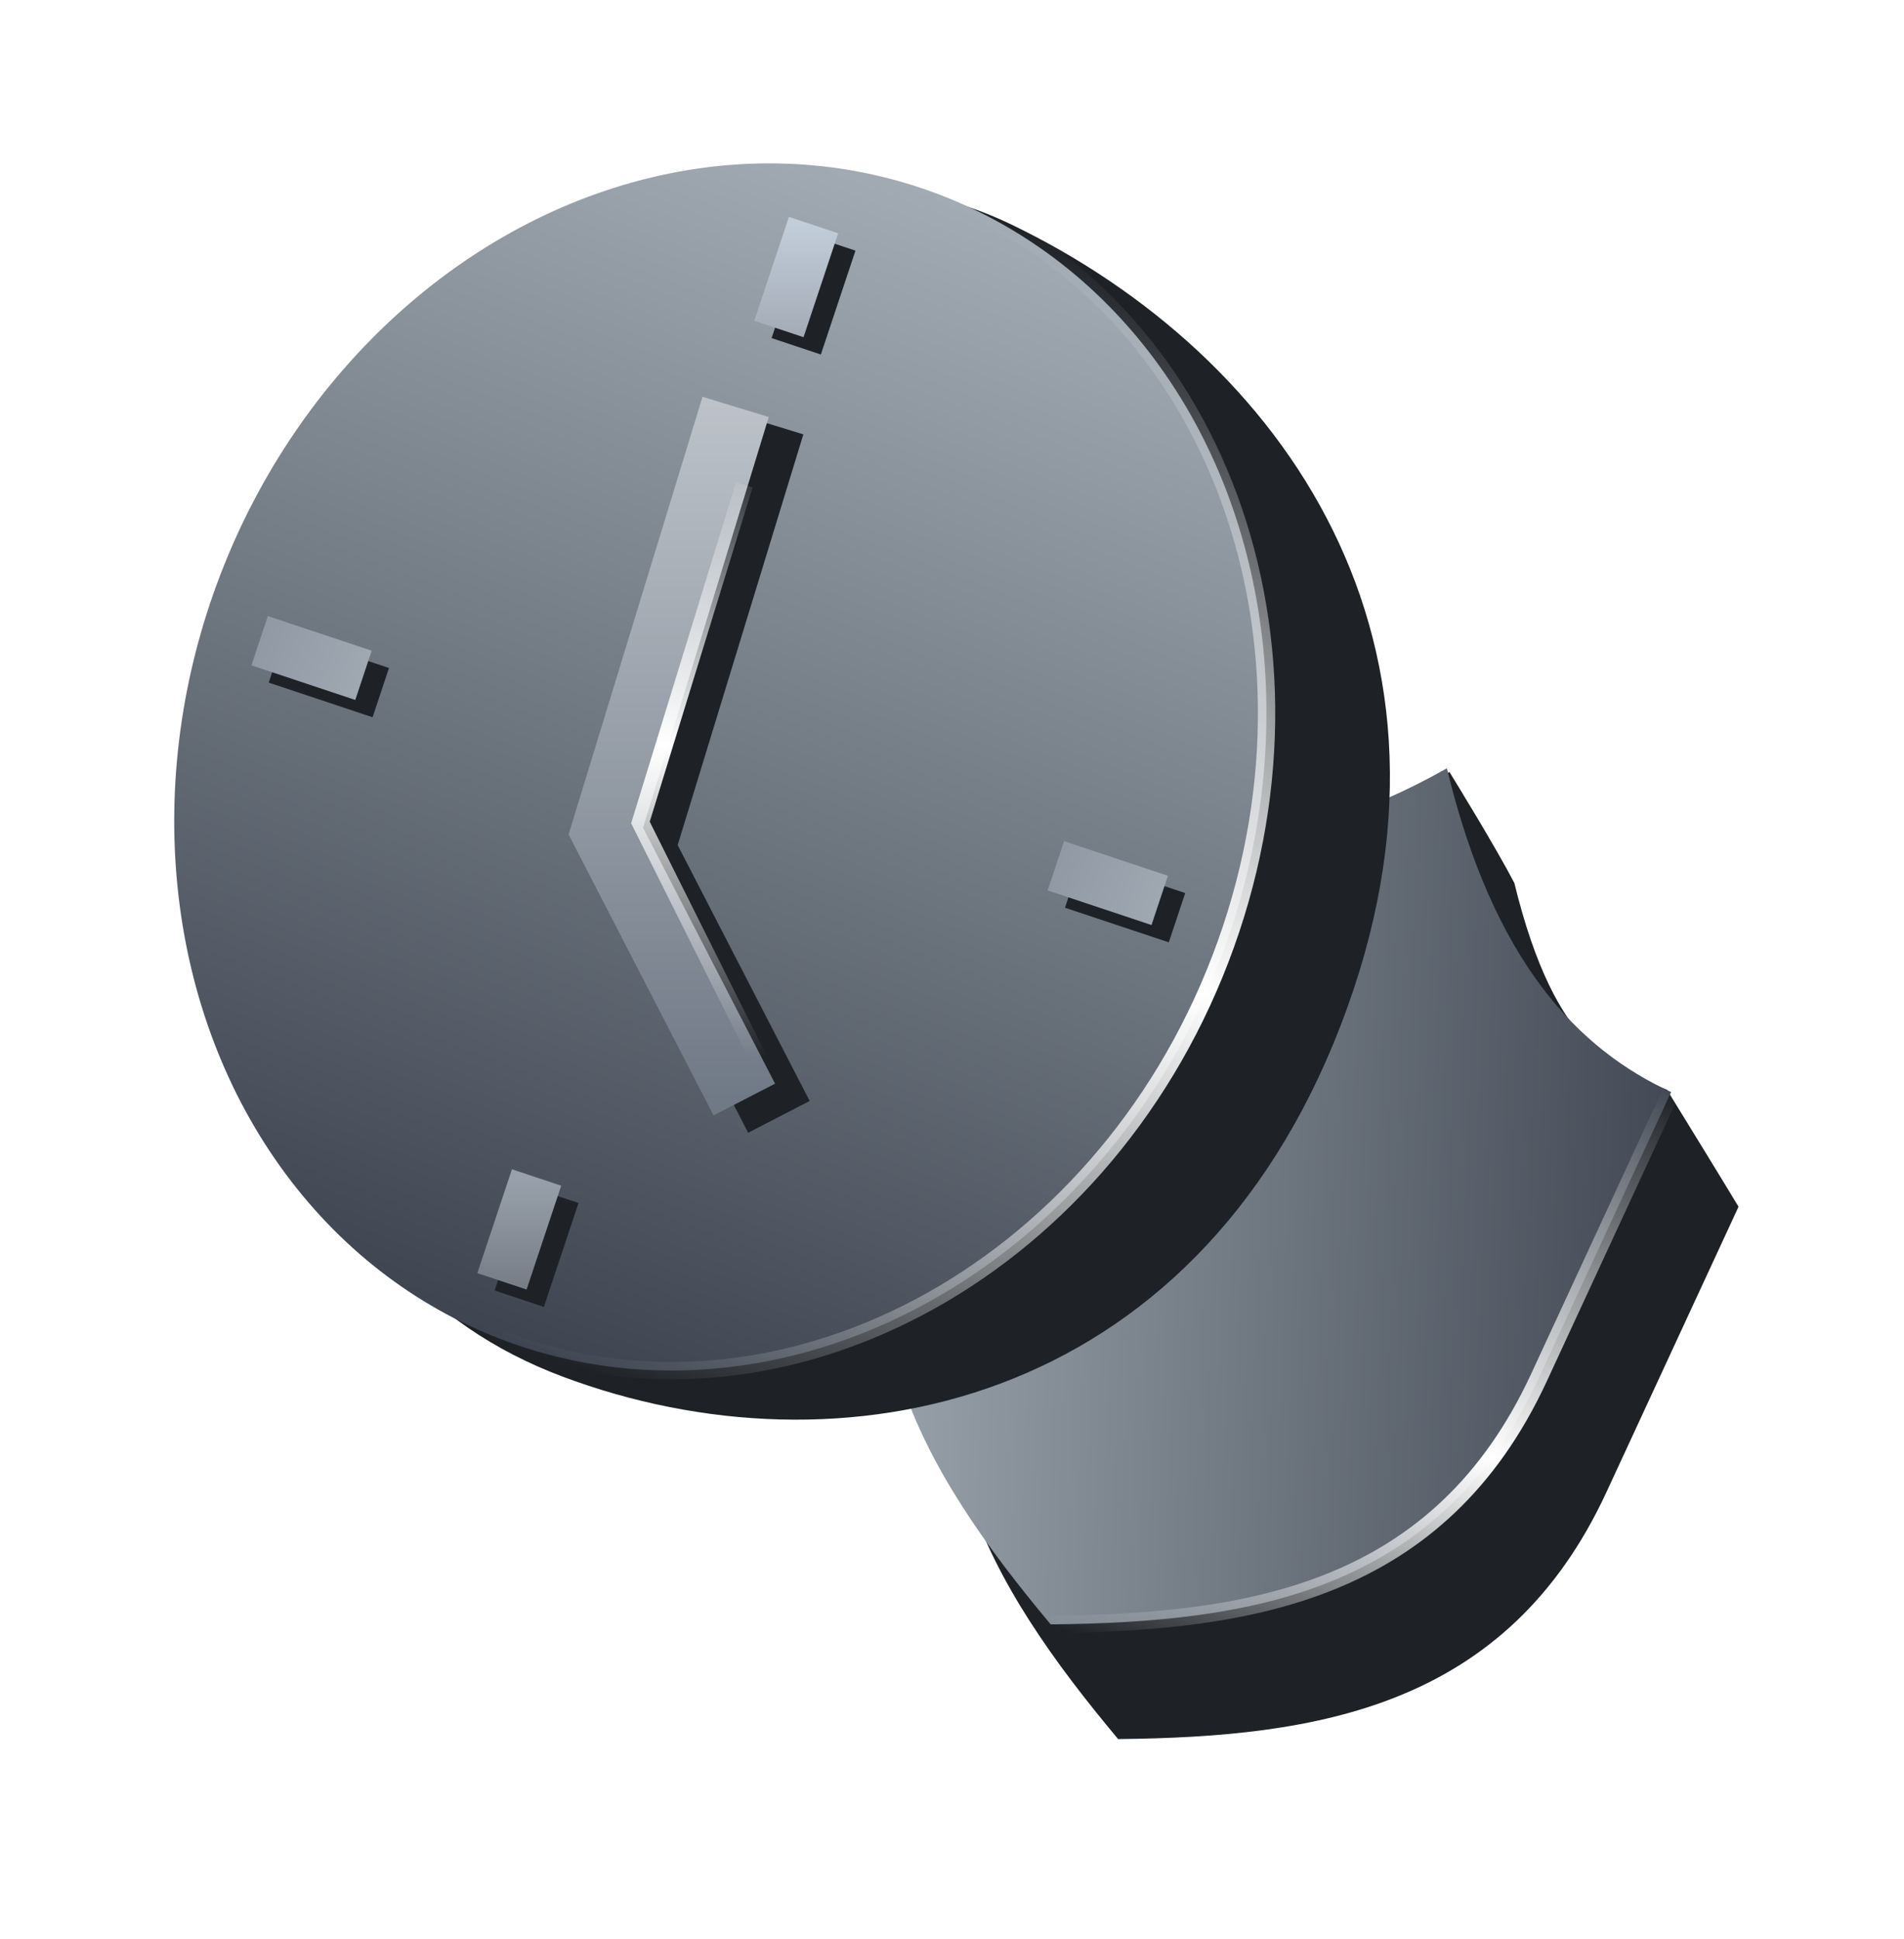 <svg width="110" height="112" viewBox="0 0 110 112" fill="none" xmlns="http://www.w3.org/2000/svg">
<g filter="url(#filter0_f_627_154)">
<path d="M92.811 86.17C87.064 98.582 76.177 100.318 64.597 100.434C57.181 91.561 51.447 82.163 57.193 69.752C59.233 65.345 63.09 57.017 64.823 53.272C69.945 55.632 74.566 49.368 83.739 44.583C84.12 45.203 86.41 48.926 87.488 50.993C89.905 60.868 93.418 61.713 96.308 62.938C97.453 64.799 99.361 67.901 100.441 69.69C98.013 74.934 94.851 81.764 92.811 86.17Z" fill="#1E2227"/>
<path d="M88.915 79.548C83.169 91.959 72.281 93.695 60.702 93.811C53.285 84.939 47.551 75.541 53.298 63.129C55.338 58.723 59.194 50.394 60.928 46.649C66.27 49.112 73.841 49.874 83.592 44.371C86.307 55.621 91.203 60.605 96.545 63.067C94.117 68.311 90.955 75.141 88.915 79.548Z" fill="url(#paint0_linear_627_154)"/>
<path d="M60.702 93.811C72.281 93.695 83.169 91.959 88.915 79.548C90.955 75.141 94.117 68.311 96.545 63.068" stroke="url(#paint1_linear_627_154)"/>
</g>
<path d="M77.46 59.206C68.921 81.362 48.5 85.5 32.5 79.5C16.5 73.5 12.673 55.301 19.671 37.049C26.669 18.797 43 5.5 58.5 13C74 20.5 86 37.049 77.46 59.206Z" fill="url(#paint2_linear_627_154)"/>
<ellipse cx="41.616" cy="44.292" rx="30.945" ry="35.395" transform="rotate(20.977 41.616 44.292)" fill="url(#paint3_linear_627_154)"/>
<path d="M28.945 77.341C44.903 83.46 63.512 73.623 70.51 55.37C77.508 37.118 70.245 17.361 54.287 11.243" stroke="url(#paint4_linear_627_154)"/>
<path d="M44.5 24.5L37 49L45 64.5" stroke="#1E2227" stroke-width="4"/>
<path d="M42.5 23.5L35 48L43 63.5" stroke="url(#paint5_linear_627_154)" stroke-width="4"/>
<path d="M43 28L37 47.5L44.5 62.5" stroke="url(#paint6_linear_627_154)"/>
<path d="M48 14L46 20" stroke="#1E2227" stroke-width="3"/>
<path d="M47 13L45 19" stroke="url(#paint7_linear_627_154)" stroke-width="3"/>
<path d="M68 53L62 51" stroke="#1E2227" stroke-width="3"/>
<path d="M67 52L61 50" stroke="url(#paint8_linear_627_154)" stroke-width="3"/>
<path d="M22 40L16 38" stroke="#1E2227" stroke-width="3"/>
<path d="M21 39L15 37" stroke="url(#paint9_linear_627_154)" stroke-width="3"/>
<path d="M32 69L30 75" stroke="#1E2227" stroke-width="3"/>
<path d="M31 68L29 74" stroke="url(#paint10_linear_627_154)" stroke-width="3"/>
<defs>
<filter id="filter0_f_627_154" x="35.815" y="29.661" width="77.371" height="85.678" filterUnits="userSpaceOnUse" color-interpolation-filters="sRGB">
<feFlood flood-opacity="0" result="BackgroundImageFix"/>
<feBlend mode="normal" in="SourceGraphic" in2="BackgroundImageFix" result="shape"/>
<feGaussianBlur stdDeviation="2" result="effect1_foregroundBlur_627_154"/>
</filter>
<linearGradient id="paint0_linear_627_154" x1="46" y1="77" x2="98.503" y2="78.913" gradientUnits="userSpaceOnUse">
<stop stop-color="#A2ABB4"/>
<stop offset="1" stop-color="#3E4550"/>
</linearGradient>
<linearGradient id="paint1_linear_627_154" x1="87.641" y1="58.963" x2="69.671" y2="97.946" gradientUnits="userSpaceOnUse">
<stop stop-color="white" stop-opacity="0"/>
<stop offset="0.547" stop-color="white"/>
<stop offset="1" stop-color="white" stop-opacity="0"/>
</linearGradient>
<linearGradient id="paint2_linear_627_154" x1="61.237" y1="15.078" x2="35.895" y2="81.177" gradientUnits="userSpaceOnUse">
<stop stop-color="#1E2227"/>
<stop offset="1" stop-color="#1E2227"/>
</linearGradient>
<linearGradient id="paint3_linear_627_154" x1="41.616" y1="8.897" x2="41.616" y2="79.687" gradientUnits="userSpaceOnUse">
<stop stop-color="#A2ABB4"/>
<stop offset="1" stop-color="#3E4550"/>
</linearGradient>
<linearGradient id="paint4_linear_627_154" x1="68.734" y1="16.782" x2="43.392" y2="82.88" gradientUnits="userSpaceOnUse">
<stop stop-color="white" stop-opacity="0"/>
<stop offset="0.531" stop-color="white"/>
<stop offset="1" stop-color="white" stop-opacity="0"/>
</linearGradient>
<linearGradient id="paint5_linear_627_154" x1="39" y1="21" x2="39" y2="63.5" gradientUnits="userSpaceOnUse">
<stop stop-color="#C0C6CC"/>
<stop offset="1" stop-color="#707986"/>
</linearGradient>
<linearGradient id="paint6_linear_627_154" x1="49" y1="21.5" x2="46" y2="64" gradientUnits="userSpaceOnUse">
<stop offset="0.12" stop-color="white" stop-opacity="0"/>
<stop offset="0.521" stop-color="white"/>
<stop offset="0.934" stop-color="white" stop-opacity="0"/>
</linearGradient>
<linearGradient id="paint7_linear_627_154" x1="46" y1="13" x2="46" y2="20" gradientUnits="userSpaceOnUse">
<stop stop-color="#C1CDD9"/>
<stop offset="1" stop-color="#A1A8B3"/>
</linearGradient>
<linearGradient id="paint8_linear_627_154" x1="67" y1="53" x2="60" y2="50.5" gradientUnits="userSpaceOnUse">
<stop stop-color="#A0A9B2"/>
<stop offset="1" stop-color="#8F97A3"/>
</linearGradient>
<linearGradient id="paint9_linear_627_154" x1="21" y1="40" x2="14" y2="37.5" gradientUnits="userSpaceOnUse">
<stop stop-color="#A0A9B2"/>
<stop offset="1" stop-color="#8F97A3"/>
</linearGradient>
<linearGradient id="paint10_linear_627_154" x1="30" y1="68" x2="30" y2="75" gradientUnits="userSpaceOnUse">
<stop stop-color="#98A1AB"/>
<stop offset="1" stop-color="#747982"/>
</linearGradient>
</defs>
</svg>
